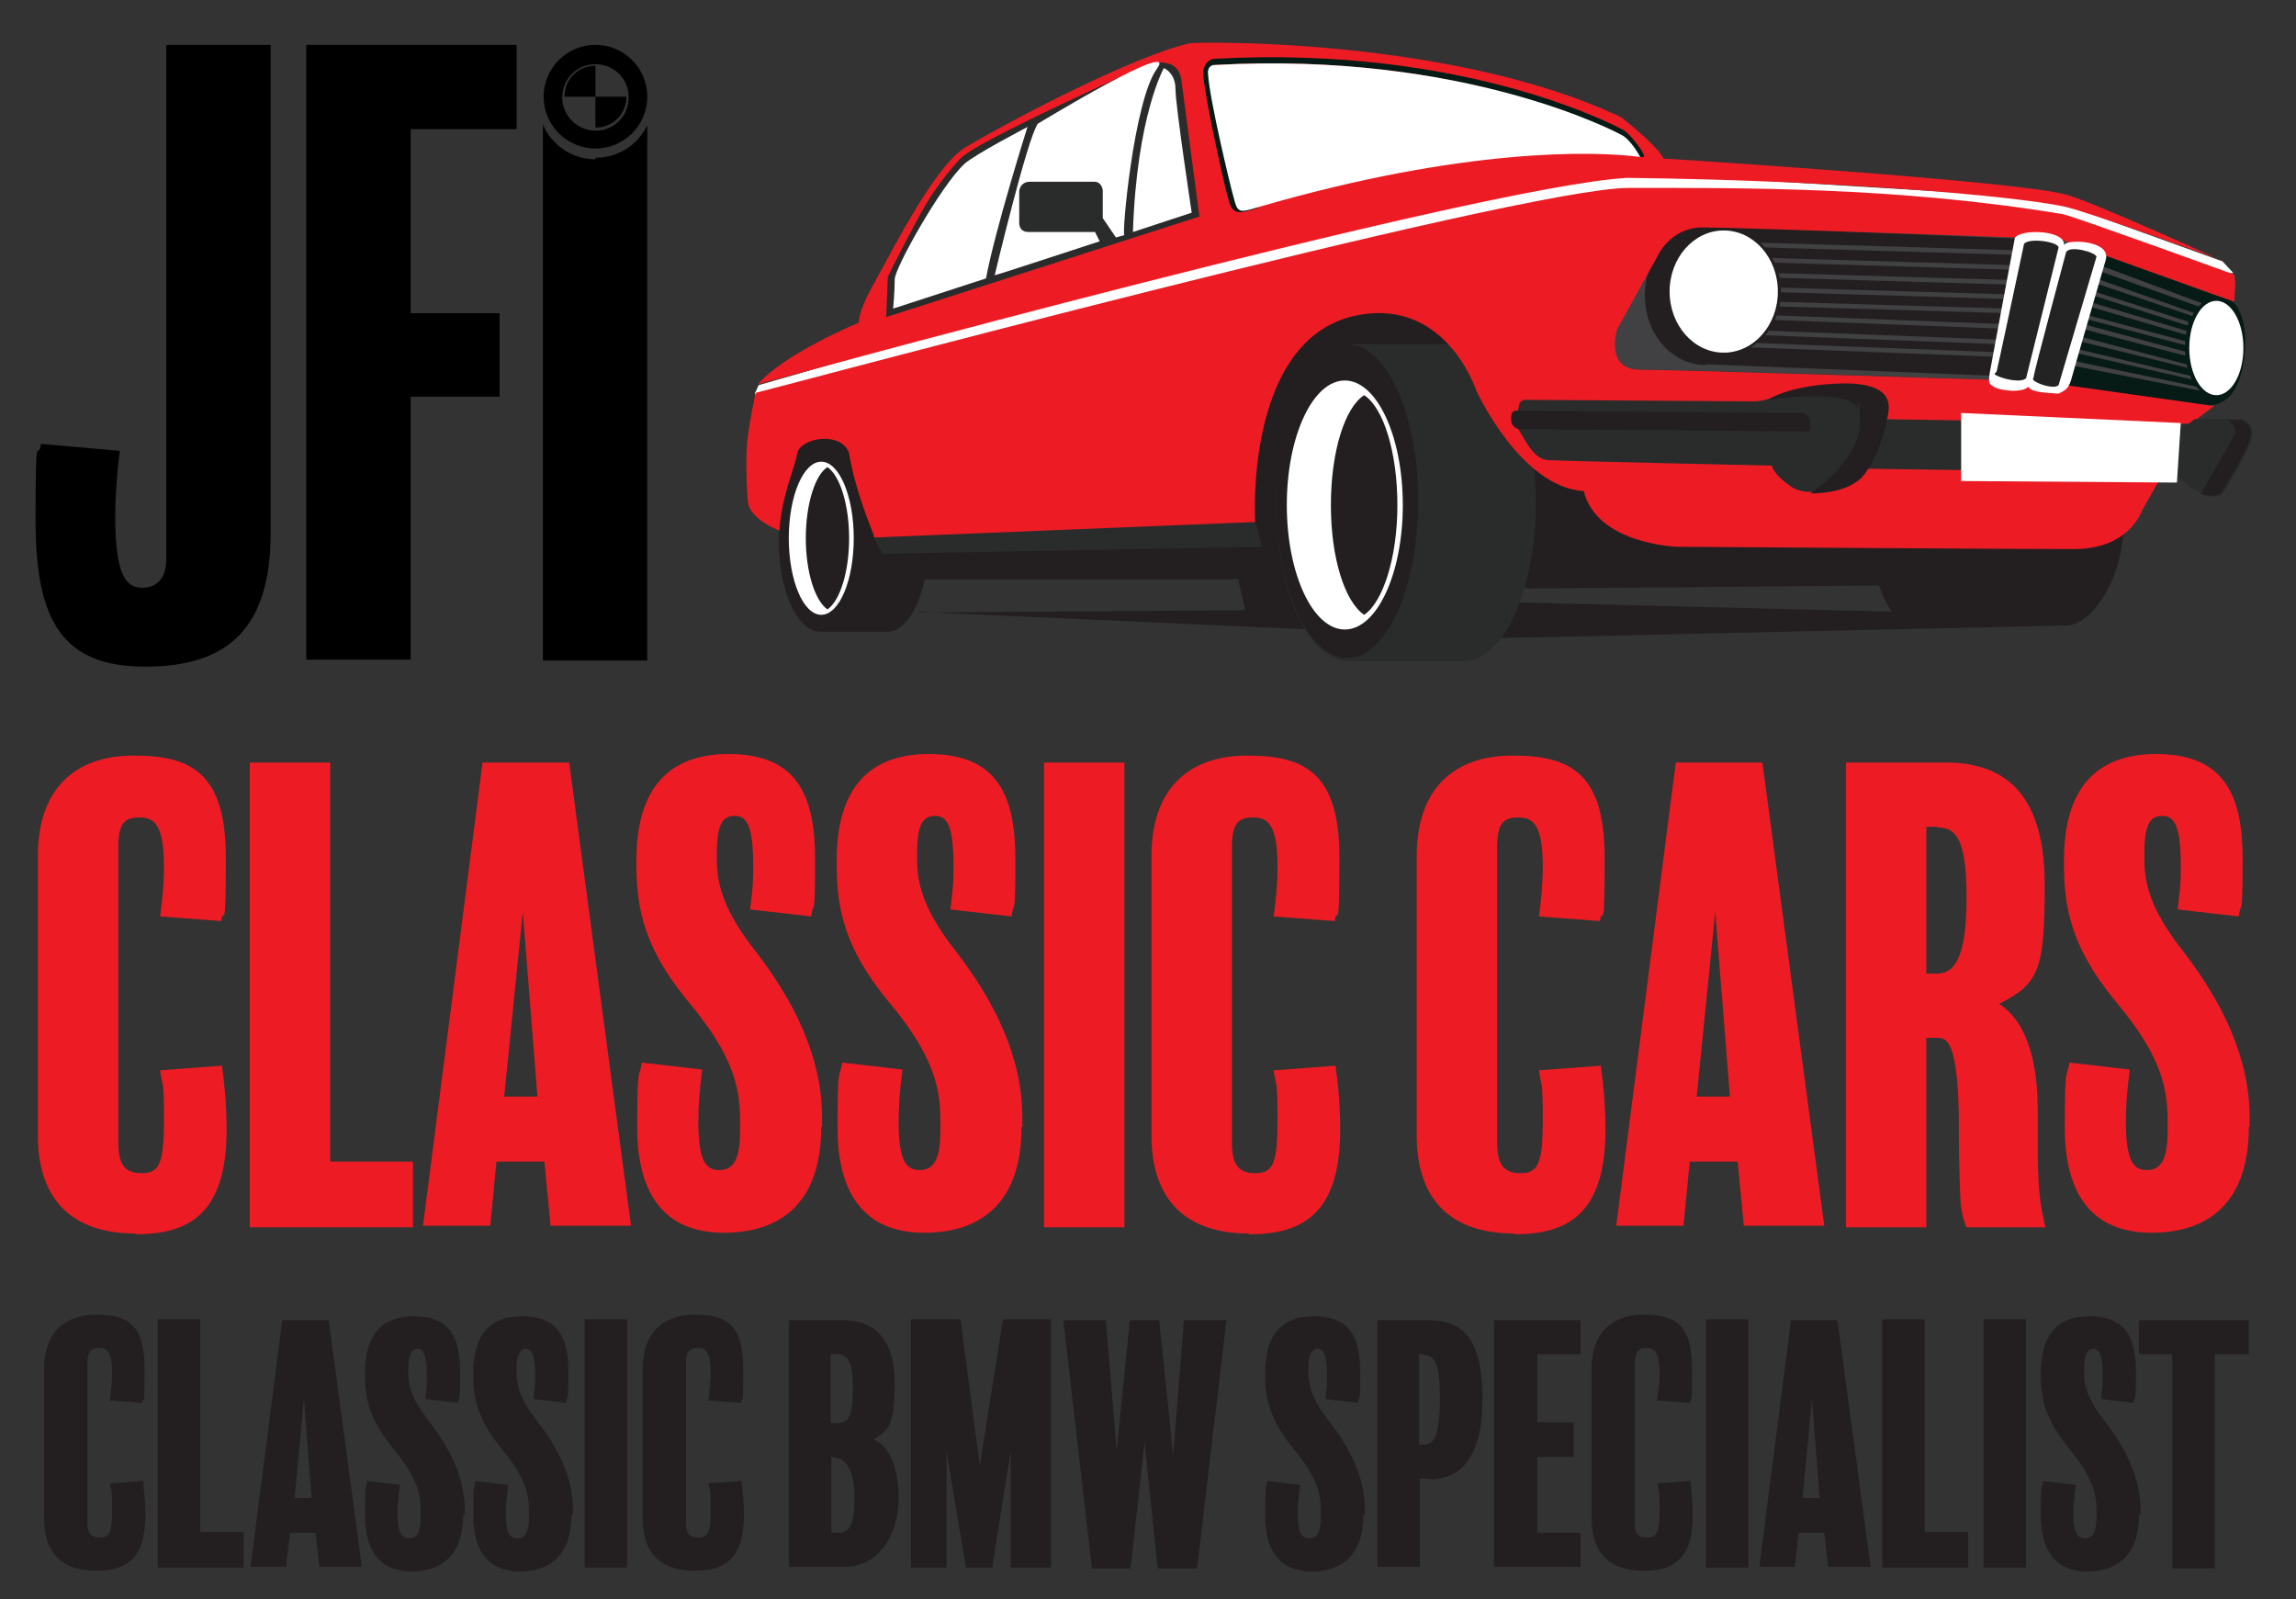 <?xml version="1.0" encoding="UTF-8"?>
<svg id="Layer_1" xmlns="http://www.w3.org/2000/svg" version="1.1" viewBox="0 0 296.9 206.8">
  <rect x="0" y="0" width="296.9" height="206.8" fill="#333333" stroke="none"/>
  <!-- Generator: Adobe Illustrator 30.0.0, SVG Export Plug-In . SVG Version: 2.1.1 Build 123)  -->
  <defs>
    <style>
      .st0 {
        fill: #2a2c2b;
      }

      .st1 {
        fill: #232323;
      }

      .st2, .st3 {
        fill: #414042;
      }

      .st4 {
        fill: #231f20;
      }

      .st3 {
        stroke: #414042;
      }

      .st3, .st5 {
        stroke-width: .5px;
      }

      .st3, .st5, .st6 {
        stroke-miterlimit: 10;
      }

      .st7 {
        fill: #ed1c24;
      }

      .st5, .st8 {
        fill: #061a16;
      }

      .st5, .st6 {
        stroke: #061a16;
      }

      .st9 {
        fill: #fff;
      }

      .st6 {
        fill: none;
        stroke-width: .8px;
      }
    </style>
  </defs>
  <g>
    <path class="st9" d="M97.7,50.7l.4-.9s68.8-19.8,70.7-20,40.1-7.6,40.1-7.6l55.8,3.4,22.7,8.2,1.4,1.5-190.6,19.3-.6-3.8h0Z"/>
    <g>
      <rect class="st4" x="100.6" y="54.1" width="9.8" height="9.9"/>
      <path class="st4" d="M114.7,58.1c3,0,5.4,5.3,5.4,11.8s-2.4,11.8-5.4,11.8h-8.6c-3,0-5.4-5.3-5.4-11.8s2.4-11.8,5.4-11.8h8.6Z"/>
      <path class="st4" d="M119,79.1c.8.1,75.3,3.4,75.3,3.4l71.6-1.6-20.7-1.8-49.1-1.2.8-1.8,47-.4-1.2-6.8s-26.4.1-27-.1-6.4-2.3-6.4-2.3l-3.7-4.8-8.3-4.5-8.9-14.8-9.7-4.1-8.1,1.9-6.5,6.5-3,18.7s-50.1,2-49.2,2.3,3.5,7.2,3.5,7.2h44.7c0-.1.9,4,.9,4l-42.3.3h0Z"/>
      <path class="st0" d="M189.2,44.5c5.2,0,9.4,9.2,9.4,20.5s-4.2,20.5-9.4,20.5h-14.8c-5.2,0-9.4-9.2-9.4-20.5s4.2-20.5,9.4-20.5h14.8Z"/>
      <path class="st3" d="M288.5,35.4c.3.9,0,3.5,0,3.5l-22.5-8.3s-41.8-1.5-46.1-1.5-5.9,3.8-5.9,3.8l-5.2,9.4s-1.6,5.2,2.9,5.2,51.6,1.5,51.6,1.5l22.5,3.5-2.6,1.8"/>
      <path class="st8" d="M287.2,38.4c.6.2,1.4.5,1.5.6,1.1.9,2,3.5,1.5,7.3-.7,5.5-3.2,6.5-6.3,6.1l-18.6-2.8,4.6-17.4,17.2,6.2h0Z"/>
      <path class="st7" d="M287.5,33.8s-17.7-8.1-20.6-8.7c-7.2-1.8-51.8-4.6-51.8-4.6,0,0-.3-1.2-5.4-5.3-21.8-10.4-55.1-9.8-55.9-9.6-7.3,1.7-22.6,9.7-28.7,13.3-4,2.1-9.6,13.3-12,17.6s-2,5.2-2,5.2c0,0-9.7,4-13.1,8,0,0,93.1-25.6,112.4-26.7,26.7.3,49.8,2.3,56.5,3.7,3.2.7,20.5,7,20.5,7h0Z"/>
      <path class="st4" d="M220.6,47.2c-4.4,0-7.9-4-7.9-9s3.5-9,7.9-9l43.7,1.8-3.8,17.7-39.9-1.6Z"/>
      <path class="st0" d="M113,69.3c0,.3,1.1,2.3,1.1,2.3l49.1-.9-.9-3.4-49.3,2h0Z"/>
      <path class="st4" d="M268.6,54.5h-9.6c-.3,0-.7,0-1,.2-.2,0-.3,0-.5,0h-9.6c-3.3,0-6.1,5.9-6.1,13.2s2.7,13.2,6.1,13.2h9.6c.3,0,.7,0,1-.2.2,0,.3,0,.5,0h8.1c3.3,0,7.5-5.9,7.5-13.2s-2.7-13.2-6.1-13.2Z"/>
      <path class="st0" d="M114.6,41l40.5-13-2.3-17.4c-.3-3.6-4.3-2.3-4.3-2.3,0,0-22.6,10.1-24.3,12.2,0,0-2.8,2.8-5.2,7.2s-4.2,8.1-4.2,8.1c0,0-.2,5.1-.2,5.1Z"/>
      <ellipse class="st4" cx="174.2" cy="64.8" rx="9.2" ry="20.3"/>
      <ellipse class="st9" cx="173.9" cy="65.3" rx="7.5" ry="16.1"/>
      <path class="st4" d="M180.7,65.3c0-6.8-1.8-12.6-4.3-14.2h0c-2.5,1.6-4.3,7.3-4.3,14.2s1.8,12.5,4.3,14.2h0c2.4-1.6,4.3-7.3,4.3-14.2Z"/>
      <ellipse class="st9" cx="106.2" cy="69.6" rx="4.2" ry="9.9"/>
      <path class="st4" d="M109.8,69.6c0-4.4-1.2-8.1-2.8-9.2h0c-1.6,1-2.8,4.8-2.8,9.2s1.2,8.1,2.8,9.2h0c1.6-1.1,2.8-4.8,2.8-9.2Z"/>
      <path class="st6" d="M212.2,20.3c0-.6-2-2.9-2.4-3.1s-19.9-11-52.7-9.2c-.6,0-1.2.7-1.1,1.7.3,3.6,2.8,14.3,2.8,14.3.9,3.3.5,3.5,3.8,2.5"/>
      <path class="st9" d="M128.6,35.6c.2,0,13.6-4.4,13.6-4.4l-.6-1.2h-8.6c-1.4,0-1.2-1.4-1.2-1.4v-3.9s.1-1.2,1.4-1.2h8.3c1,0,1.1,1.1,1.1,1.1v3.6l1.7,2.5,1.1-.3c-.4.3,1.2-17.4,4.2-21.5s-15.4,7.1-15.4,7.1c-1.4,2-5.6,19.7-5.6,19.7h0Z"/>
      <path class="st9" d="M150.5,8.8s-3.5,6.2-4,21.2l7.6-2.5s-2.1-13.9-2.1-16-1.5-2.7-1.5-2.7h0Z"/>
      <path class="st9" d="M132.9,16.4s-6.9,3.6-8.2,4.8c-3.1,2.9-9,13.5-9,14.9s-.2,3.8-.2,3.8l12-3.9c1.2-6.4,5.4-19.7,5.4-19.7h0Z"/>
      <rect class="st2" x="243.7" y="16" width=".6" height="32.5" transform="translate(204.5 275.1) rotate(-88.3)"/>
      <rect class="st2" x="244.5" y="17.9" width=".6" height="32.5" transform="translate(203.3 277.8) rotate(-88.3)"/>
      <rect class="st2" x="245.4" y="19.9" width=".6" height="32.5" transform="translate(202.2 280.6) rotate(-88.3)"/>
      <rect class="st2" x="245.5" y="23.6" width=".6" height="32.5" transform="translate(198.6 284.3) rotate(-88.3)"/>
      <rect class="st2" x="245" y="25.3" width=".6" height="32.5" transform="translate(194.3 285.2) rotate(-87.8)"/>
      <rect class="st2" x="243.6" y="27.3" width=".6" height="32.5" transform="translate(191 285.7) rotate(-87.8)"/>
      <rect class="st2" x="241.7" y="29.1" width=".6" height="32.5" transform="translate(187.4 285.3) rotate(-87.8)"/>
      <rect class="st2" x="244.9" y="21.7" width=".6" height="32.5" transform="translate(199.9 281.9) rotate(-88.3)"/>
      <polygon class="st2" points="271.8 34.4 284.7 39.2 284.5 39.7 271.6 35.1 271.8 34.4"/>
      <polygon class="st2" points="271.3 36.1 283.8 40.5 283.6 40.9 271.2 36.7 271.3 36.1"/>
      <polygon class="st2" points="270.5 37.6 283 41.6 282.9 42.1 270.3 38.1 270.5 37.6"/>
      <polygon class="st2" points="268.3 46.7 285.5 50.3 285.4 50.7 268.1 47.3 268.3 46.7"/>
      <polygon class="st2" points="268.9 45.2 283.7 48.7 283.6 49.1 268.7 45.7 268.9 45.2"/>
      <polygon class="st2" points="268.9 43.5 283.1 47.2 283 47.6 268.8 44.1 268.9 43.5"/>
      <polygon class="st2" points="269 41.8 282.7 45.5 282.6 46 268.8 42.4 269 41.8"/>
      <polygon class="st2" points="269 40.5 282.9 44.2 282.8 44.7 268.8 41 269 40.5"/>
      <polygon class="st2" points="269.1 38.7 282.8 42.8 282.7 43.3 269 39.3 269.1 38.7"/>
      <path class="st9" d="M157.1,8.4c-.6,0-.9.4-.9,1,.2,3.6,3,14.9,3,14.9.9,3.3.5,3.4,3.8,2.4,26.2-7.6,43.2-7.2,49.1-6.4,0,0-1.2-2.3-2.5-2.9-.4-.2-20.1-10.8-52.5-9h0Z"/>
      <ellipse class="st4" cx="223.1" cy="37.7" rx="7.2" ry="8.1"/>
      <ellipse class="st9" cx="222.9" cy="37.7" rx="7" ry="7.9"/>
      <ellipse class="st5" cx="286.4" cy="45" rx="3.6" ry="6.1"/>
      <ellipse class="st9" cx="286.6" cy="45" rx="3.5" ry="6.1"/>
      <path class="st7" d="M100.8,68.6s-3.9-1.4-4.1-3.8-.3-6.2,0-8.4,1-5.6,1-5.6c.3,0,98.9-26.5,112.9-26.5s34.6-.2,56.2,3.4c2,.5,22.1,7.8,22.1,7.8.3.9,0,3.5,0,3.5l-22.6-8.1s-41.8-1.5-46.1-1.5-5.9,3.8-5.9,3.8l-5.2,9.4s-1.6,5.2,2.9,5.2,51.6,1.5,51.6,1.5l22.7,3.2-2.9,2.2-6.4,11.3s-1.6,5-8.8,5-51.3-.3-51.3-.3c0,0-10.4-.3-12.1-7.2-8.2-.5-13.9-13-13.9-13,0,0-4.1-12.7-16.4-9.5-13.6,3.8-12.2,26.5-12.2,26.5l-49.3,2v-.3c0,0-2.5-5.9-3.2-10.6-1-2.9-6.3-2-6.7,0s-.9,2.8-1.6,5.6-.7,4.6-.7,4.6v-.2Z"/>
      <path class="st0" d="M243.4,54.2s38.9.6,39.4.6.7-.6,1.1-.6h6s1.4.3,1.4,1.9-3.9,7.8-3.9,7.8c0,0-1.2.7-2.6,0s-3.8-2.7-3.8-2.7l-40.1-.6,2.6-6.4h0Z"/>
      <path class="st0" d="M228.9,60.2s-27.5-.6-28.7-.7c-2-.1-3.1-2.9-3.8-3.9s0-3,0-3c0,0,0-.9.9-.9s27.7.2,29.3.2c2.5,0,2.2-1,8.1-1s6.6.7,6.6,4-3.6,7.8-4.6,8.2-3.2.9-4.8,0c-1.6-1-2.6-2.1-2.8-2.9h0Z"/>
      <path class="st4" d="M232.8,53.4l-36.7-.3c-.7,0-.7.6-.7,1.2h0c0,.7.6,1.2,1.2,1.2l37,.3c.7,0,.5-.6.5-1.2h0c0-.7-.6-1.2-1.2-1.2h0Z"/>
      <path class="st4" d="M234.2,63.7s6.3-4.1,6.3-9-.3-1.9-.3-1.9c-1.2-2.7-11.6-1.1-11.6-1.1,0,0,2.5-1.8,8.9-2.1,6.5-.3,6.9,2.1,6.7,3.6-.2,1.5-1,5.2-3,8-2,2.8-7.1,2.6-7.1,2.6h0Z"/>
      <path class="st4" d="M289,56.3c.4-1-.8-2-.8-2h1.5c.3,0,.7.3,1,.6.2.3.4.7.4,1.2,0,1.6-3.9,7.7-3.9,7.7,0,0-1.2.7-2.6,0,0,0,3.9-6.6,4.3-7.6h0Z"/>
      <g>
        <path class="st9" d="M266.9,31.7v-.2c-.2-1.9-6.4-1.9-6.4-.5,0,0-3.2,17.1-3.2,17.2-.2,1.4-.1,1.4.5,1.8,1,.6,3.8.8,4.5,0h0c.3.8,2.8.8,3.9.9.5-.3,1.2-.4,1.6-1.7,0-.1,4.5-15.6,4.5-15.6.7-2.5-4.8-2.7-5.3-2h0Z"/>
        <path class="st1" d="M261.7,31.6c.4-.9,4.4-.4,4.5.4l-4.2,16.9c-.6.6-2.5.2-3.5-.2s-.4-.4-.3-.7,3.5-16.3,3.5-16.3h0Z"/>
        <path class="st1" d="M267.2,32.6c.4-.9,3.8,0,3.9.6l-4.9,16.6c-.5.5-2.2,0-2.9-.4s-.3-.4-.3-.8,4.2-16.1,4.2-16.1h0Z"/>
      </g>
      <polygon class="st9" points="281.5 62.4 253.6 62.2 253.6 53.4 282 54.7 281.5 62.4"/>
    </g>
  </g>
  <g>
    <path class="st7" d="M17.5,159.5c-7.7,0-12.6-3.9-12.6-12.7v-36.1c0-8.7,4.8-13,12.4-13s11.9,2.4,11.9,13.2-.3,5.9-.6,8.2l-7.9-.6c.3-2.1.5-4.3.5-6.4,0-5.6-1.3-6.4-3.2-6.4s-2.7.8-2.7,3.8v38.2c0,2.7.7,4,3,4s2.9-1.2,2.9-6.9-.2-4.1-.5-6.4l8-.6c.3,2.2.6,4.8.6,8.3,0,11-5,13.5-11.8,13.5h0Z"/>
    <path class="st7" d="M53.4,158.7h-21.1v-60.1h10.4v51.6h10.7v8.5h0Z"/>
    <path class="st7" d="M81.7,158.5h-10.5l-.8-8.3h-6.2l-.8,8.3h-8.7l7.7-59.9h11.2l8,59.9h0ZM69.5,141.8l-1.9-23.9-2.4,23.9h4.3Z"/>
    <path class="st7" d="M106.2,145.7c0,9.6-5,13.7-12.6,13.7s-11.2-4.9-11.2-13.6.3-6.2.6-8.4l7.8.9c-.3,2.3-.5,4.6-.5,6.6,0,5.1.9,6.4,2.7,6.4s2.7-1.3,2.7-5v-1.6c0-4.4-1.2-8.5-6.3-14.7-5.1-6.1-7.1-11-7.1-17.9v-.9c0-7.8,3-13.7,11.9-13.7s11.2,5.4,11.2,13.6-.2,5.1-.5,7.4l-7.9-.9c.2-2,.4-2.5.4-5.6,0-5.2-.8-6.5-2.4-6.5s-2.3,1.2-2.3,4.7v1.2c0,3.4,1.3,6.9,5,11.6,5.1,6.6,8.6,13.8,8.6,21.5v1.2h-.1Z"/>
    <path class="st7" d="M132.1,145.7c0,9.6-5,13.7-12.6,13.7s-11.2-4.9-11.2-13.6.3-6.2.6-8.4l7.8.9c-.3,2.3-.5,4.6-.5,6.6,0,5.1.9,6.4,2.7,6.4s2.7-1.3,2.7-5v-1.6c0-4.4-1.2-8.5-6.3-14.7-5.1-6.1-7.1-11-7.1-17.9v-.9c0-7.8,3-13.7,11.9-13.7s11.2,5.4,11.2,13.6-.2,5.1-.5,7.4l-7.9-.9c.2-2,.4-2.5.4-5.6,0-5.2-.8-6.5-2.4-6.5s-2.3,1.2-2.3,4.7v1.2c0,3.4,1.3,6.9,5,11.6,5.1,6.6,8.6,13.8,8.6,21.5v1.2h-.1Z"/>
    <path class="st7" d="M145.4,158.7h-10.4v-60.1h10.4v60.1Z"/>
    <path class="st7" d="M161.5,159.5c-7.7,0-12.6-3.9-12.6-12.7v-36.1c0-8.7,4.8-13,12.4-13s11.9,2.4,11.9,13.2-.3,5.9-.6,8.2l-7.9-.6c.3-2.1.5-4.3.5-6.4,0-5.6-1.3-6.4-3.2-6.4s-2.7.8-2.7,3.8v38.2c0,2.7.7,4,3,4s2.9-1.2,2.9-6.9-.2-4.1-.5-6.4l8-.6c.3,2.2.6,4.8.6,8.3,0,11-5,13.5-11.8,13.5h0Z"/>
    <path class="st7" d="M195.8,159.5c-7.7,0-12.6-3.9-12.6-12.7v-36.1c0-8.7,4.8-13,12.4-13s11.9,2.4,11.9,13.2-.3,5.9-.6,8.2l-7.9-.6c.3-2.1.5-4.3.5-6.4,0-5.6-1.3-6.4-3.2-6.4s-2.7.8-2.7,3.8v38.2c0,2.7.7,4,3,4s2.9-1.2,2.9-6.9-.2-4.1-.5-6.4l8-.6c.3,2.2.6,4.8.6,8.3,0,11-5,13.5-11.8,13.5h0Z"/>
    <path class="st7" d="M236,158.5h-10.5l-.8-8.3h-6.2l-.8,8.3h-8.7l7.7-59.9h11.2l8,59.9h0ZM223.7,141.8l-1.9-23.9-2.4,23.9h4.3Z"/>
    <path class="st7" d="M254.3,158.7c-.5-1.1-.7-2.3-.8-3.6-.2-5.2-.2-7.2-.2-11-.2-9-1.4-9.9-2.7-9.9h-1.5v24.5h-10.4v-60.1h12.9c8.3,0,12.8,4.8,12.8,15.8s-.7,12.8-5.9,15.4c4.5,2.9,5,9.9,5,13.7v4.5c0,5.6.3,7.8,1,10.7h-10.3.1ZM250.5,106.9h-1.4v19h1.3c2.3,0,3.9-1.9,3.9-9.9s-1.6-9-3.8-9h0Z"/>
    <path class="st7" d="M290.8,145.7c0,9.6-5,13.7-12.6,13.7s-11.2-4.9-11.2-13.6.3-6.2.6-8.4l7.8.9c-.3,2.3-.5,4.6-.5,6.6,0,5.1.9,6.4,2.7,6.4s2.7-1.3,2.7-5v-1.6c0-4.4-1.2-8.5-6.3-14.7-5.1-6.1-7.1-11-7.1-17.9v-.9c0-7.8,3-13.7,11.9-13.7s11.2,5.4,11.2,13.6-.2,5.1-.5,7.4l-7.9-.9c.2-2,.4-2.5.4-5.6,0-5.2-.8-6.5-2.4-6.5s-2.3,1.2-2.3,4.7v1.2c0,3.4,1.3,6.9,5,11.6,5.1,6.6,8.6,13.8,8.6,21.5v1.2h-.1Z"/>
  </g>
  <path d="M35,68.9c0,12.4-5.6,17.3-16.2,17.3s-14.2-5.7-14.2-18.9.3-7.2.7-9.9l10.2.9c-.4,2.9-.6,6.1-.6,8.5,0,7.8,1.5,9.2,3.5,9.2s3.1-1.4,3.1-3.6V5.8h13.5v63.2h0Z"/>
  <path d="M66.8,16.7h-13.7v23.8h11.5v10.8h-11.5v34h-13.5V5.8h27.2v10.9h0Z"/>
  <g>
    <path d="M77,16.5c2.3,0,4-1.8,4-4h-4v4Z"/>
    <path d="M73,12.5h4v-4c-2.3,0-4,1.8-4,4Z"/>
    <path d="M77,5.8c-3.7,0-6.7,3-6.7,6.7s3,6.7,6.7,6.7,6.7-3,6.7-6.7-3-6.7-6.7-6.7ZM77,16.9c-2.3,0-4.3-1.9-4.3-4.3s1.9-4.3,4.3-4.3,4.3,1.9,4.3,4.3-1.9,4.3-4.3,4.3Z"/>
  </g>
  <path d="M77,20.6c-3.1,0-5.7-1.9-6.8-4.5v69.3h13.5V16.2c-1.2,2.5-3.7,4.2-6.7,4.2h0Z"/>
  <path class="st4" d="M12.4,203.1c-4.1,0-6.7-2-6.7-6.8v-19.3c0-4.6,2.6-7,6.7-7s6.3,1.2,6.3,7-.1,3.2-.3,4.4l-4.2-.3c.1-1.1.3-2.3.3-3.4,0-3-.7-3.4-1.7-3.4s-1.5.5-1.5,2v20.4c0,1.5.3,2.1,1.6,2.1s1.6-.7,1.6-3.6-.1-2.3-.3-3.4l4.3-.3c.1,1.1.3,2.5.3,4.4,0,5.9-2.7,7.2-6.3,7.2h-.1Z"/>
  <path class="st4" d="M31.6,202.7h-11.2v-32.1h5.5v27.5h5.6v4.5Z"/>
  <path class="st4" d="M46.8,202.6h-5.5l-.5-4.4h-3.3l-.5,4.4h-4.6l4.1-31.9h6l4.3,31.9h0ZM40.3,193.7l-1-12.8-1.2,12.8h2.3Z"/>
  <path class="st4" d="M59.9,195.9c0,5.1-2.7,7.3-6.7,7.3s-6-2.6-6-7.2.1-3.3.3-4.5l4.2.5c-.1,1.2-.3,2.5-.3,3.5,0,2.7.5,3.4,1.5,3.4s1.5-.7,1.5-2.7v-.9c0-2.4-.7-4.5-3.4-7.8s-3.8-5.9-3.8-9.5v-.5c0-4.2,1.6-7.3,6.3-7.3s6,2.8,6,7.2-.1,2.7-.3,4l-4.2-.5c.1-1.1.2-1.4.2-3,0-2.8-.5-3.5-1.2-3.5s-1.2.7-1.2,2.5v.7c0,1.8.7,3.7,2.7,6.2,2.7,3.5,4.6,7.3,4.6,11.4v.7h-.1Z"/>
  <path class="st4" d="M73.9,195.9c0,5.1-2.7,7.3-6.7,7.3s-6-2.6-6-7.2.1-3.3.3-4.5l4.2.5c-.1,1.2-.3,2.5-.3,3.5,0,2.7.5,3.4,1.5,3.4s1.5-.7,1.5-2.7v-.9c0-2.4-.7-4.5-3.4-7.8s-3.8-5.9-3.8-9.5v-.5c0-4.2,1.6-7.3,6.3-7.3s6,2.8,6,7.2-.1,2.7-.3,4l-4.2-.5c.1-1.1.2-1.4.2-3,0-2.8-.5-3.5-1.2-3.5s-1.2.7-1.2,2.5v.7c0,1.8.7,3.7,2.7,6.2,2.7,3.5,4.6,7.3,4.6,11.4v.7h-.1Z"/>
  <path class="st4" d="M81.1,202.7h-5.5v-32.1h5.5v32.1Z"/>
  <path class="st4" d="M89.8,203.1c-4.1,0-6.7-2-6.7-6.8v-19.3c0-4.6,2.6-7,6.7-7s6.3,1.2,6.3,7-.1,3.2-.3,4.4l-4.2-.3c.1-1.1.3-2.3.3-3.4,0-3-.7-3.4-1.7-3.4s-1.5.5-1.5,2v20.4c0,1.5.3,2.1,1.6,2.1s1.6-.7,1.6-3.6-.1-2.3-.3-3.4l4.3-.3c.1,1.1.3,2.5.3,4.4,0,5.9-2.7,7.2-6.3,7.2h-.1Z"/>
  <path class="st4" d="M109,202.6h-7v-31.9h7c4,0,6.7,2.4,6.7,8.1s-.9,6.2-2.7,7.3c2,1,3.2,3.5,3.2,7.8s-2.4,8.7-7,8.7h-.1ZM108.3,175.1h-.9v8.9h.9c1.4,0,2-.8,2-4.5s-.9-4.4-2-4.4ZM108,188.4h-.5v9.8h.9c1.5,0,2.1-1.1,2.1-4.6s-1.2-5.1-2.6-5.1h0Z"/>
  <path class="st4" d="M136,202.7h-5.3v-15l-2.4,15h-3.4l-2.5-15v15h-4.6v-32.1h6.4l2.5,18.9,3-18.9h6.2v32.1h0Z"/>
  <path class="st4" d="M158.6,170.7l-3.8,32.1h-5.1l-1.7-16.3-1.8,16.3h-5l-3.7-32.1h5.5l1.4,16.9,1.7-16.9h3.8l1.8,17.4,1.4-17.4h5.5,0Z"/>
  <path class="st4" d="M176.3,195.9c0,5.1-2.7,7.3-6.7,7.3s-6-2.6-6-7.2.1-3.3.3-4.5l4.2.5c-.1,1.2-.3,2.5-.3,3.5,0,2.7.5,3.4,1.5,3.4s1.5-.7,1.5-2.7v-.9c0-2.4-.7-4.5-3.4-7.8s-3.8-5.9-3.8-9.5v-.5c0-4.2,1.6-7.3,6.3-7.3s6,2.8,6,7.2-.1,2.7-.3,4l-4.2-.5c.1-1.1.2-1.4.2-3,0-2.8-.5-3.5-1.2-3.5s-1.2.7-1.2,2.5v.7c0,1.8.7,3.7,2.7,6.2,2.7,3.5,4.6,7.3,4.6,11.4v.7h-.1Z"/>
  <path class="st4" d="M184.8,191.2h-1.2v11.4h-5.5v-31.9h6.5c4.7,0,7.1,2.5,7.1,10.2s-2.9,10.4-6.9,10.4ZM184.1,175.1h-.6v11.7h.7c1.2,0,2-1.2,2-6s-.8-5.6-2.1-5.6h0Z"/>
  <path class="st4" d="M204.4,202.6h-11.2v-31.9h11.2v4.4h-5.6v8.8h4.7v4.5h-4.7v9.8h5.6v4.4h0Z"/>
  <path class="st4" d="M212.5,203.1c-4.1,0-6.7-2-6.7-6.8v-19.3c0-4.6,2.6-7,6.7-7s6.3,1.2,6.3,7-.1,3.2-.3,4.4l-4.2-.3c.1-1.1.3-2.3.3-3.4,0-3-.7-3.4-1.7-3.4s-1.5.5-1.5,2v20.4c0,1.5.3,2.1,1.6,2.1s1.6-.7,1.6-3.6-.1-2.3-.3-3.4l4.3-.3c.1,1.1.3,2.5.3,4.4,0,5.9-2.7,7.2-6.3,7.2h-.1Z"/>
  <path class="st4" d="M226.1,202.7h-5.5v-32.1h5.5v32.1Z"/>
  <path class="st4" d="M241.9,202.6h-5.5l-.5-4.4h-3.3l-.5,4.4h-4.6l4.1-31.9h6l4.3,31.9h0ZM235.3,193.7l-1-12.8-1.2,12.8h2.3Z"/>
  <path class="st4" d="M254.6,202.7h-11.2v-32.1h5.5v27.5h5.6v4.5Z"/>
  <path class="st4" d="M262,202.7h-5.5v-32.1h5.5v32.1Z"/>
  <path class="st4" d="M276.6,195.9c0,5.1-2.7,7.3-6.7,7.3s-6-2.6-6-7.2.1-3.3.3-4.5l4.2.5c-.1,1.2-.3,2.5-.3,3.5,0,2.7.5,3.4,1.5,3.4s1.5-.7,1.5-2.7v-.9c0-2.4-.7-4.5-3.4-7.8s-3.8-5.9-3.8-9.5v-.5c0-4.2,1.6-7.3,6.3-7.3s6,2.8,6,7.2-.1,2.7-.3,4l-4.2-.5c.1-1.1.2-1.4.2-3,0-2.8-.5-3.5-1.2-3.5s-1.2.7-1.2,2.5v.7c0,1.8.7,3.7,2.7,6.2,2.7,3.5,4.6,7.3,4.6,11.4v.7h-.1Z"/>
  <path class="st4" d="M290.8,175.1h-4.4v27.7h-5.5v-27.7h-4.3v-4.4h14.2v4.4h0Z"/>
</svg>